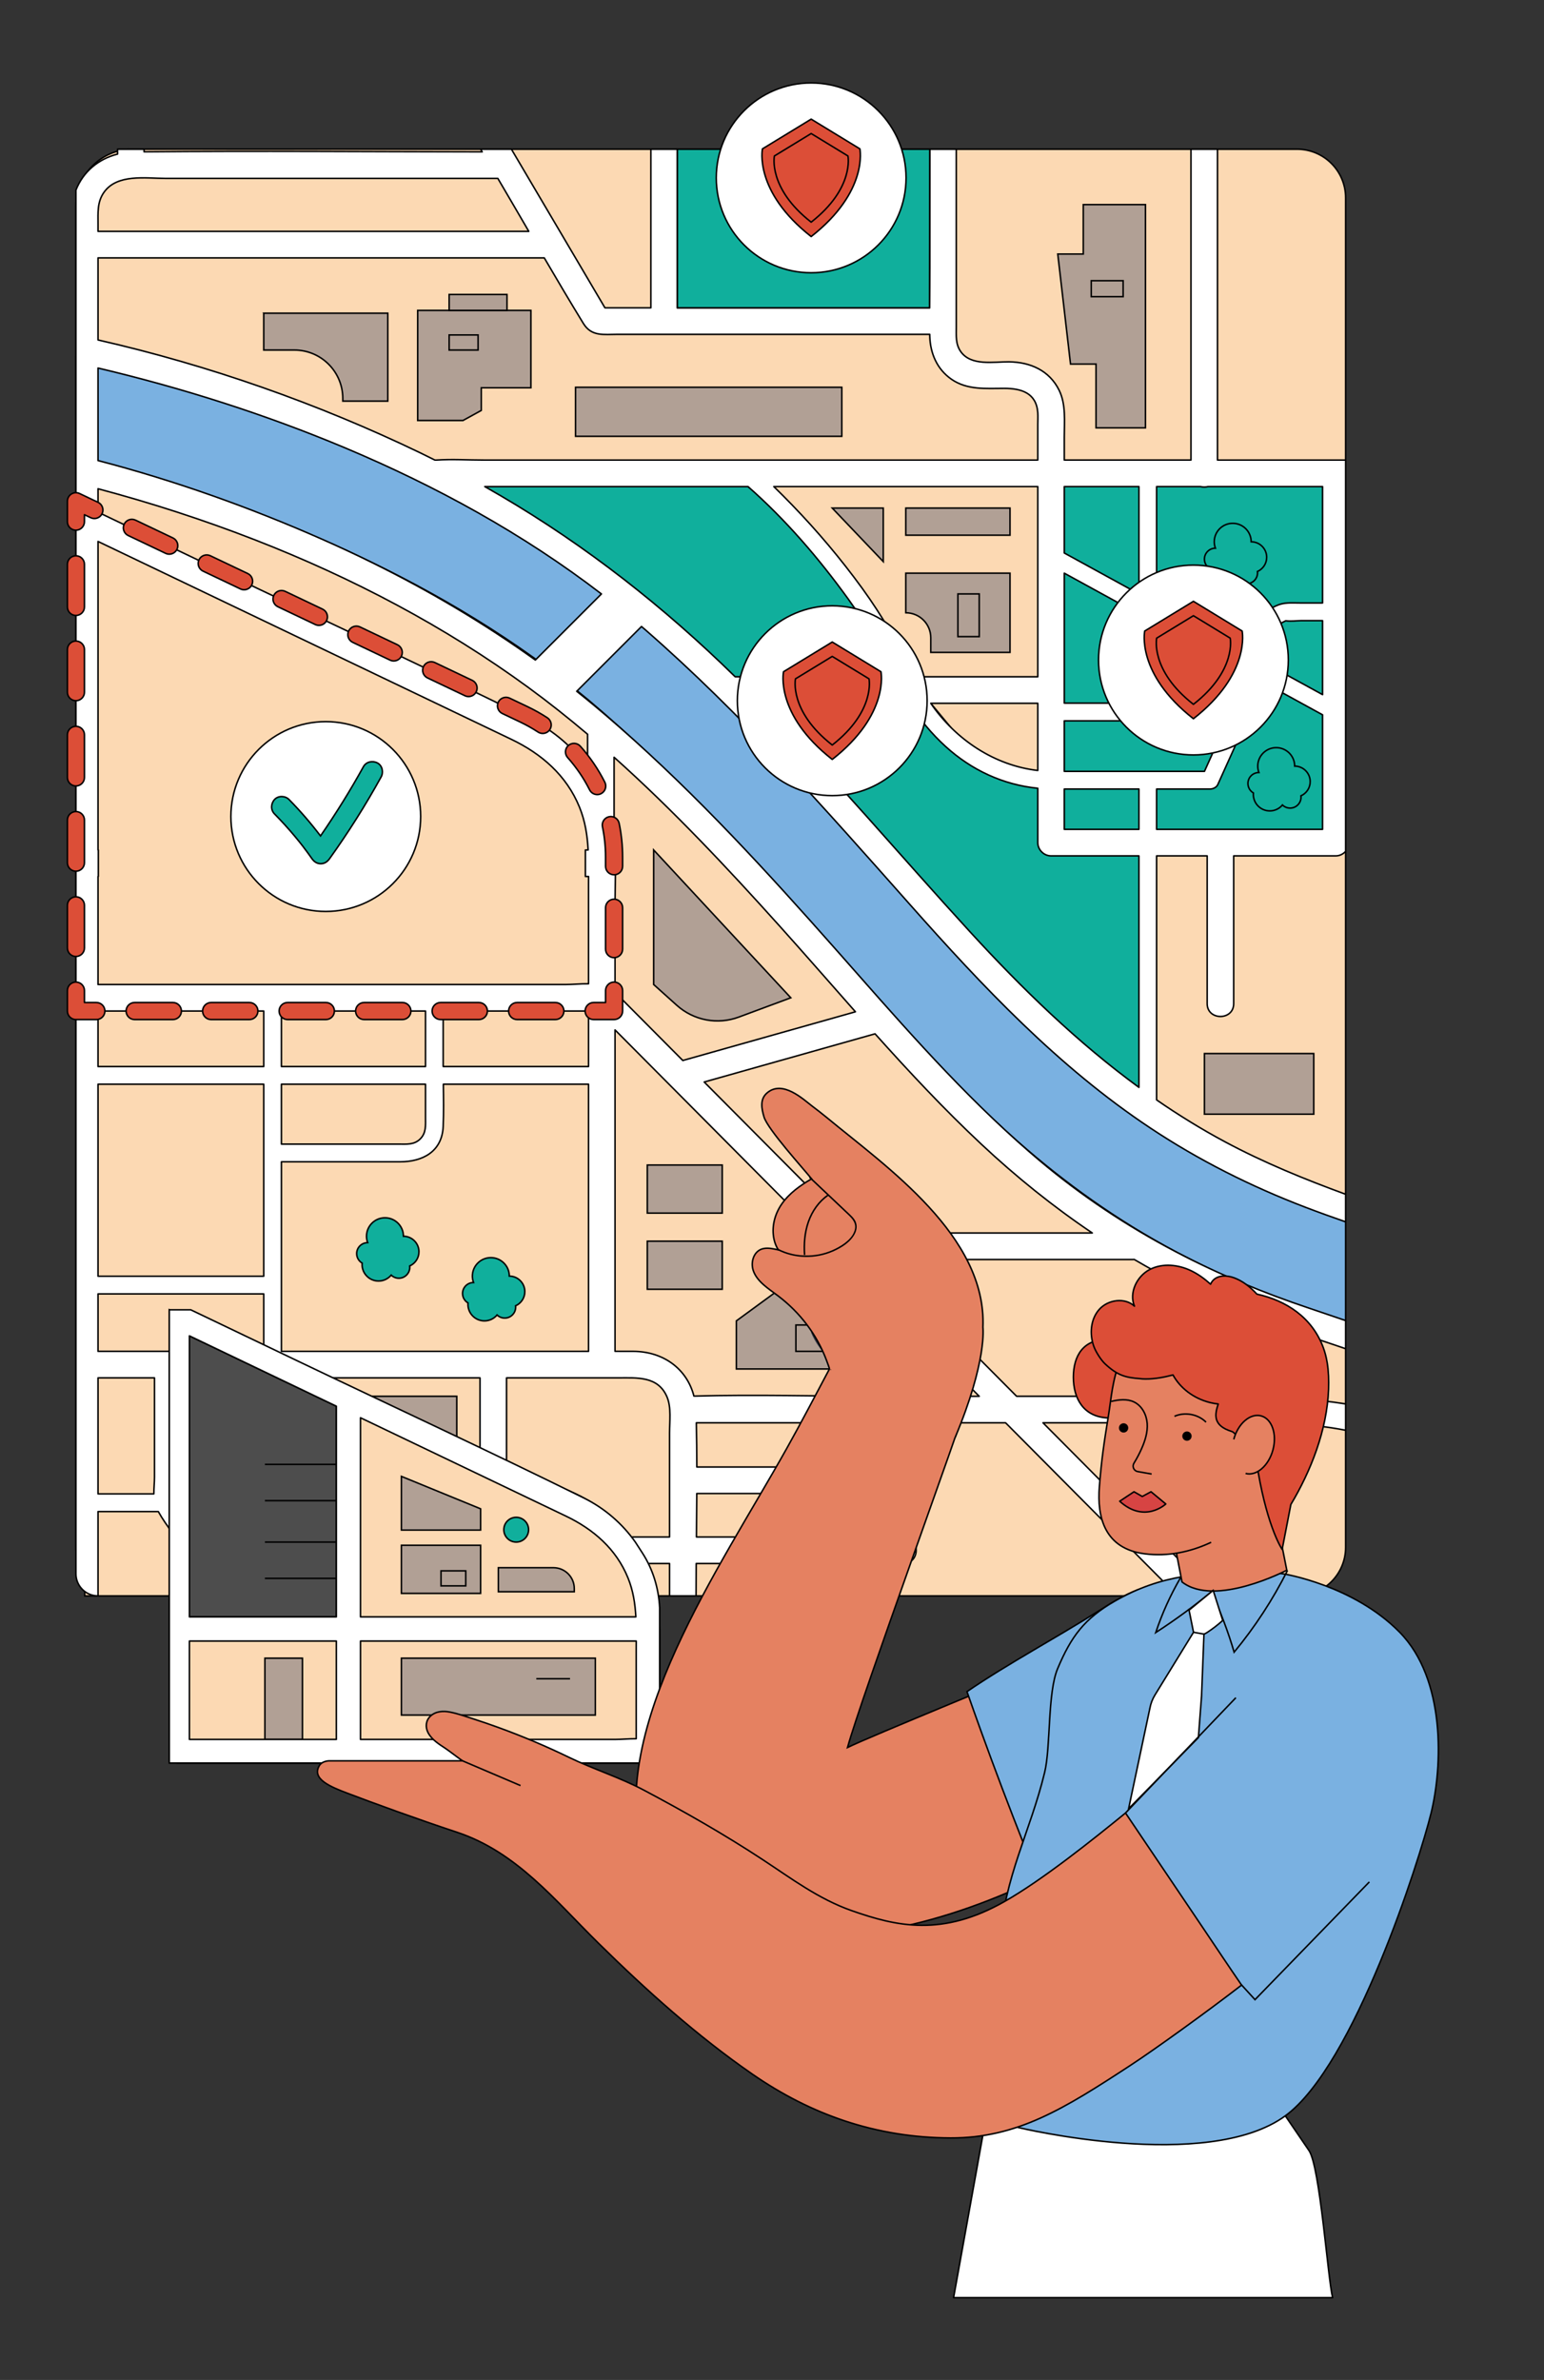 <?xml version="1.0" encoding="UTF-8"?>
<svg xmlns="http://www.w3.org/2000/svg" id="Calque_1" width="510" height="786" viewBox="0 0 510 786">
  <rect x="0" y="0" width="510" height="786" fill="#333333" stroke="none"/>
  <path d="m428.417,49.277H43.812c-10.346,0-18.733,8.387-18.733,18.733v442.99c0,8.87,7.191,16.061,16.061,16.061h387.277c8.87,0,16.061-7.191,16.061-16.061V65.338c0-8.87-7.191-16.061-16.061-16.061Z" style="fill:#fcd9b3; stroke:#000; stroke-miterlimit:10; stroke-width:.5px;"></path>
  <polygon points="160.13 160.695 267.938 259.574 351.548 343.067 382.038 363.254 382.038 282.655 347.17 276.654 351.548 260.582 325.117 253.591 307.443 232.268 291.751 213.332 267.938 176.749 247.081 160.695 160.13 160.695" style="fill:#10af9c; stroke:#000; stroke-miterlimit:10; stroke-width:.5px;"></polygon>
  <rect x="347.17" y="156.316" width="94.065" height="120.338" style="fill:#10af9c; stroke:#000; stroke-miterlimit:10; stroke-width:.5px;"></rect>
  <polygon points="27.999 329.525 27.999 527.061 104.872 527.061 104.872 450.674 198.775 450.674 198.775 329.525 27.999 329.525" style="fill:#fcd9b3; stroke:#000; stroke-miterlimit:10; stroke-width:.5px;"></polygon>
  <path d="m444.478,402.345c-.478-.159-.967-.324-1.44-.481-66.364-21.992-99.955-60.068-142.488-108.265-22.264-25.242-47.516-53.86-80.338-82.556-50.036-43.73-111.321-68.68-153.922-81.895-15.317-4.755-29.304-8.368-41.21-11.084v33.069c26.428,6.448,61.822,17.239,97.785,34.648,26.195,12.689,52.683,28.871,76.212,49.442,1.839,1.606,3.649,3.211,5.43,4.817.117.097.224.195.341.302,28.414,25.524,50.367,50.396,71.629,74.499,19.783,22.43,38.339,43.468,59.592,62.083.126.117.263.234.399.35,15.355,13.409,32.112,25.553,51.748,36.043.195.097.38.204.574.302,13.263,7.035,27.83,13.312,44.149,18.722,3.712,1.23,7.568,2.536,11.541,3.906v-33.902Z" style="fill:#7ab1e1; stroke:#000; stroke-miterlimit:10; stroke-width:.5px;"></path>
  <path d="m173.355,426.569c0-2.83-2.294-5.125-5.125-5.125,0-3.368-2.731-6.099-6.099-6.099s-6.099,2.731-6.099,6.099c0,.747.141,1.46.387,2.121-.007-0-.014-.001-.021-.001-1.995,0-3.613,1.618-3.613,3.613,0,1.337.728,2.502,1.808,3.127-.014.16-.024.322-.024.486,0,3.005,2.436,5.442,5.442,5.442,1.679,0,3.18-.762,4.179-1.958.652.638,1.543,1.033,2.527,1.033,1.995,0,3.613-1.618,3.613-3.613,0-.149-.012-.295-.029-.439,1.798-.796,3.055-2.593,3.055-4.686Z" style="fill:#10af9c; stroke:#000; stroke-miterlimit:10; stroke-width:.5px;"></path>
  <path d="m432.771,258.141c0-2.83-2.294-5.125-5.125-5.125,0-3.368-2.731-6.099-6.099-6.099s-6.099,2.731-6.099,6.099c0,.747.141,1.46.387,2.121-.007-0-.014-.001-.021-.001-1.995,0-3.613,1.618-3.613,3.613,0,1.337.728,2.502,1.808,3.127-.014.16-.024.322-.024.486,0,3.005,2.436,5.442,5.442,5.442,1.679,0,3.18-.762,4.179-1.958.652.638,1.543,1.033,2.527,1.033,1.995,0,3.613-1.618,3.613-3.613,0-.149-.012-.295-.029-.439,1.798-.796,3.055-2.593,3.055-4.686Z" style="fill:#10af9c; stroke:#000; stroke-miterlimit:10; stroke-width:.5px;"></path>
  <path d="m418.401,184.051c0-2.83-2.294-5.125-5.125-5.125,0-3.368-2.731-6.099-6.099-6.099s-6.099,2.731-6.099,6.099c0,.747.141,1.46.387,2.121-.007-0-.014-.001-.021-.001-1.995,0-3.613,1.618-3.613,3.613,0,1.337.728,2.502,1.808,3.127-.014.16-.024.322-.024.486,0,3.005,2.436,5.442,5.442,5.442,1.679,0,3.18-.762,4.179-1.958.652.638,1.543,1.033,2.527,1.033,1.995,0,3.613-1.618,3.613-3.613,0-.149-.012-.295-.029-.439,1.798-.796,3.055-2.593,3.055-4.686Z" style="fill:#10af9c; stroke:#000; stroke-miterlimit:10; stroke-width:.5px;"></path>
  <path d="m138.382,413.406c0-2.83-2.294-5.125-5.125-5.125,0-3.368-2.731-6.099-6.099-6.099s-6.099,2.731-6.099,6.099c0,.747.141,1.46.387,2.121-.007-0-.014-.001-.021-.001-1.995,0-3.613,1.618-3.613,3.613,0,1.337.728,2.502,1.808,3.127-.014.16-.024.322-.024.486,0,3.005,2.436,5.442,5.442,5.442,1.679,0,3.18-.762,4.179-1.958.652.638,1.543,1.033,2.527,1.033,1.995,0,3.613-1.618,3.613-3.613,0-.149-.012-.295-.029-.439,1.798-.796,3.055-2.593,3.055-4.686Z" style="fill:#10af9c; stroke:#000; stroke-miterlimit:10; stroke-width:.5px;"></path>
  <path d="m215.915,325.146v-44.437l45.291,48.816-17.193,6.381c-7.013,2.603-14.891,1.103-20.456-3.896l-7.642-6.864Z" style="fill:#b1a095; stroke:#000; stroke-miterlimit:10; stroke-width:.5px;"></path>
  <polygon points="137.971 102.506 137.971 138.874 152.928 138.874 158.966 135.55 158.966 128.071 175.363 128.071 175.363 102.506 137.971 102.506" style="fill:#b1a095; stroke:#000; stroke-miterlimit:10; stroke-width:.5px;"></polygon>
  <rect x="148.358" y="97.254" width="19.111" height="5.252" style="fill:#b1a095; stroke:#000; stroke-miterlimit:10; stroke-width:.5px;"></rect>
  <rect x="148.358" y="110.622" width="9.556" height="4.986" style="fill:#b1a095; stroke:#000; stroke-miterlimit:10; stroke-width:.5px;"></rect>
  <polygon points="357.818 67.573 357.818 83.899 349.391 83.899 353.604 120.238 362.031 120.238 362.031 141.303 378.357 141.303 378.357 67.573 357.818 67.573" style="fill:#b1a095; stroke:#000; stroke-miterlimit:10; stroke-width:.5px;"></polygon>
  <rect x="360.451" y="92.71" width="10.533" height="5.266" style="fill:#b1a095; stroke:#000; stroke-miterlimit:10; stroke-width:.5px;"></rect>
  <rect x="190.109" y="127.901" width="87.949" height="16.196" style="fill:#b1a095; stroke:#000; stroke-miterlimit:10; stroke-width:.5px;"></rect>
  <rect x="116.754" y="461.134" width="34.127" height="17.908" style="fill:#b1a095; stroke:#000; stroke-miterlimit:10; stroke-width:.5px;"></rect>
  <rect x="132.582" y="486.416" width="16.448" height="13.166" style="fill:#b1a095; stroke:#000; stroke-miterlimit:10; stroke-width:.5px;"></rect>
  <path d="m87.117,103.441v12.166h10.118c8.834,0,15.995,7.161,15.995,15.995v.872h14.866v-29.034h-40.979Z" style="fill:#b1a095; stroke:#000; stroke-miterlimit:10; stroke-width:.5px;"></path>
  <path d="m313.909,189.292h-14.713v13.085h0c4.555,0,8.248,3.693,8.248,8.248v4.838h26.171v-26.171h-19.705Z" style="fill:#b1a095; stroke:#000; stroke-miterlimit:10; stroke-width:.5px;"></path>
  <rect x="299.196" y="167.796" width="34.418" height="8.953" style="fill:#b1a095; stroke:#000; stroke-miterlimit:10; stroke-width:.5px;"></rect>
  <polygon points="291.751 167.796 291.751 185.473 274.899 167.796 291.751 167.796" style="fill:#b1a095; stroke:#000; stroke-miterlimit:10; stroke-width:.5px;"></polygon>
  <rect x="316.405" y="196.151" width="7.048" height="14.1" style="fill:#b1a095; stroke:#000; stroke-miterlimit:10; stroke-width:.5px;"></rect>
  <rect x="213.808" y="384.757" width="24.752" height="15.88" style="fill:#b1a095; stroke:#000; stroke-miterlimit:10; stroke-width:.5px;"></rect>
  <rect x="213.808" y="409.909" width="24.752" height="15.88" style="fill:#b1a095; stroke:#000; stroke-miterlimit:10; stroke-width:.5px;"></rect>
  <polygon points="261.206 423.068 261.206 423.068 243.224 436.232 243.224 452.111 282.559 452.111 282.559 444.421 282.559 436.232 282.559 423.068 261.206 423.068" style="fill:#b1a095; stroke:#000; stroke-miterlimit:10; stroke-width:.5px;"></polygon>
  <rect x="262.892" y="437.59" width="12.007" height="8.705" style="fill:#b1a095; stroke:#000; stroke-miterlimit:10; stroke-width:.5px;"></rect>
  <path d="m407.501,331.471v-48.816h33.733c1.275,0,2.433-.593,3.244-1.5v-129.217h-42.329V49.277h-8.758v102.66h-41.843v-7.589c0-5.081.605-10.755-1.695-15.444-3.218-6.562-9.568-9.326-16.554-9.404-5.115-.057-12.522,1.455-15.942-3.36-1.762-2.481-1.489-5.296-1.489-8.147v-58.716h-8.757v39.068c0,4.432-.065,8.875-.082,13.316h-83.278v-52.384h-8.757v52.384h-15.176l-30.888-52.384h-10.169c.173.293.346.586.518.878-37.227-.043-74.47-.36-111.694-.016v-.862h-8.758v1.614c-6.374,1.613-11.39,5.883-13.747,11.885v456.986c0,4.031,3.268,7.298,7.298,7.298v-27.855h19.909c2.761,4.955,6.808,9.611,10.007,14.225,3.15,4.543,6.301,9.086,9.451,13.63h6.874c-.081-.297-.205-.599-.417-.906-6.229-8.983-12.458-17.966-18.686-26.949h40.979v27.855h8.757v-10.704h111.904v10.704h8.758c0-3.565.021-7.134.048-10.704h68.428c5.636,0,5.644-8.758,0-8.758h-68.351c.048-4.784.091-9.569.118-14.353h68.232c5.636,0,5.644-8.758,0-8.758h-68.216c-.009-4.869-.062-9.735-.171-14.596h102.158c11.955,12.024,23.911,24.048,35.866,36.072,6.991,7.032,13.983,14.064,20.975,21.096h10.545c.048-1.044-.317-2.133-1.274-3.096l-46.512-46.781c-2.416-2.431-4.833-4.861-7.25-7.292h30.024c21.493,0,44.113-1.588,65.432,1.676,1.509.231,3.011.501,4.512.785v-8.697c-19.44-3.055-39.101-2.521-58.929-2.521h-49.747c-14.972-15.058-29.943-30.117-44.916-45.175h83.448c.103,0,.19-.023.289-.029,9.848,5.802,20.083,10.986,30.727,15.447,12.783,5.363,26.01,9.564,39.128,14.047v-9.291c-4.044-1.389-8.09-2.766-12.144-4.124-15.122-5.07-29.66-11.132-43.546-18.391-.194-.097-.379-.204-.574-.302-15.919-8.378-30.973-18.343-45.024-30.195-2.267-1.917-4.516-3.863-6.725-5.848-.136-.117-.272-.234-.399-.35-21.622-19.364-40.626-41.463-59.815-63.182-22.595-25.563-45.735-50.873-71.405-73.4-.117-.107-.224-.204-.341-.302-2.618-2.306-5.274-4.573-7.95-6.812-1.997-1.668-4.021-3.302-6.055-4.922l21.39-21.391c.41.353.829.696,1.237,1.052,31.781,27.704,59.495,59.28,87.412,90.74,24.045,27.11,49.034,53.636,79.385,73.799,16.075,10.694,33.376,19.374,51.408,26.254,4.353,1.664,8.742,3.233,13.146,4.766v-9.108c-13.615-4.982-27.006-10.463-39.741-17.269-7.882-4.216-15.428-8.877-22.699-13.894v-80.599h16.705v48.816c0,5.635,8.757,5.645,8.757,0Zm29.355-102.064c-9.58-5.252-19.159-10.505-28.739-15.757,5.285-2.678,10.601-5.321,15.751-8.222.268-.151.556-.282.84-.421,1.585.269,3.541-.037,5.117-.037h7.031v24.436Zm-54.817-68.711h14.481c.818.212,1.689.212,2.506,0h37.83v38.437h-7.485c-2.82,0-5.247-.275-7.801.918-6.668,3.114-13.131,6.769-19.652,10.201-6.627-3.633-13.253-7.266-19.879-10.899v-38.656Zm-30.49,0h24.651v35.456c-5.303-2.908-10.607-5.816-15.912-8.724-2.913-1.597-5.826-3.195-8.739-4.792v-21.94Zm0,28.597c20.259,11.108,40.519,22.215,60.779,33.323-1.443,3.201-2.885,6.401-4.328,9.602h-56.451v-42.925Zm-158.847-82.454c2.686,4.384,6.727,3.582,11.352,3.582h103.048c.005.19.004.381.009.571.158,5.701,2.396,10.977,7.215,14.293,5.218,3.59,11.367,2.976,17.366,2.976,5.588,0,10.642,1.467,11.098,8.056.089,1.276,0,2.591,0,3.869v11.754h-183.004c-5.162,0-10.463-.349-15.617,0-.172.012-.347.004-.522,0-1.622-.811-3.243-1.624-4.883-2.413-33.637-16.181-69.645-28.887-106.387-37.25v-27.107h147.401c4.25,7.26,8.529,14.503,12.922,21.67Zm109.715,116.673c-5.356-10.103-10.852-19.898-17.625-29.222-7.073-9.737-14.856-18.966-23.229-27.61-1.954-2.017-3.938-4.021-5.962-5.983h87.191v62.815h-40.375Zm40.375,8.758v22.186c-14.362-1.649-27.198-10.265-35.348-22.186h35.348ZM34.291,63.586c4.36-6.274,13.795-4.664,20.445-4.664h109.707c3.424,5.815,6.821,11.651,10.218,17.487H32.377v-2.513c0-3.602-.293-7.135,1.914-10.311Zm-1.914,288.644v-18.326h54.74v18.326h-54.74Zm54.74,5.839v63.412h-54.74v-63.412h54.74Zm-36.089,129.783c0,1.65-.212,3.609-.208,5.516h-18.443v-38.315h18.651v32.799Zm-18.651-41.557v-18.975h54.74v18.975h-54.74Zm68.116,47.073h-43.346c-.042-1.442-.281-3.04-.281-4.031v-34.284h43.627v38.315Zm-7.538-47.073v-62.602h39.191c7.455,0,13.896-3.354,14.244-11.7.192-4.623.119-9.279.054-13.924h47.951v88.222c-.786.001-1.572.005-2.357.005h-99.083Zm47.596-88.226v10.95c0,2.578.275,5.104-1.728,7.108-2.04,2.04-4.579,1.728-7.187,1.728h-38.682v-19.786h47.596Zm-47.596-5.839v-18.326h47.596v18.326h-47.596Zm53.435-.409v-17.917h48.005v18.326h-48.003c0-.136-.003-.273-.003-.409Zm12.163,155.778h-49.303v-52.547h49.303v52.547Zm164.899-46.465h-32.625c-20.499,0-41.119-.631-61.619-.065-2.301-8.984-10.069-14.698-19.925-14.774-2.043-.016-4.086-.013-6.13-.012v-106.144c19.679,19.793,39.358,39.586,59.037,59.379,20.421,20.539,40.841,41.077,61.262,61.616Zm.674-83.276c11.492,10.771,23.716,20.609,36.666,29.344h-78.612c-6.749-6.788-13.497-13.575-20.246-20.362l-29.327-29.496c18.809-5.306,37.62-10.611,56.429-15.917,11.263,12.564,22.777,24.89,35.09,36.431Zm-121.284-101.204v-26.562c19.382,17.333,37.305,36.436,54.6,55.661,8.441,9.391,16.737,18.933,25.117,28.4-19.006,5.361-38.012,10.722-57.018,16.083-7.393-7.436-14.787-14.872-22.18-22.308-.067-.067-.139-.12-.207-.184v-29.219c0-7.2.476-14.649-.316-21.832.001-.013.004-.024.004-.038Zm1.356,178.398c6.123,0,13.164-.692,16.126,6.309,1.471,3.477.831,8.163.831,11.844v34.393h-53.844v-52.547h36.887Zm-118.541-129.906h-53.28v-35.68h.096v-8.758h-.096v-101.888c17.76,8.5,35.52,17.001,53.28,25.501l8.757,4.192c9.78,4.681,19.559,9.362,29.339,14.043,15.044,7.201,30.089,14.402,45.133,21.602,9.989,4.781,18.234,11.905,22.515,22.391,1.894,4.638,2.606,9.367,2.866,14.16h-.907v8.758h1.044c-.004.968-.009,1.938-.009,2.91v32.518c-2.59-.032-5.269.251-7.737.251h-101.001Zm108.426-82.658v11.103c-4.738-6.711-11.13-12.258-18.695-15.999-34.166-16.897-68.79-32.925-103.172-49.381-13.28-6.356-26.56-12.713-39.84-19.068v-7.725c17.582,4.663,34.912,10.29,51.856,16.88,31.966,12.446,62.677,28.55,90.39,48.82,6.67,4.878,13.142,10.028,19.461,15.37Zm-17.252-24.509c-17.037-12.223-35.149-22.921-53.967-32.197-5.468-2.705-11.006-5.284-16.591-7.746-23.729-10.466-48.552-19.325-73.896-25.933v-30.555c27.854,6.588,55.262,15.297,81.642,26.381,29.951,12.587,58.834,28.398,84.638,48.225l-21.825,21.825Zm61.606,1.267c-23.913-22.819-49.806-42.45-78.308-58.55h86.951c12.416,10.905,23.487,23.82,33.1,37.136,5.943,8.232,10.799,16.86,15.571,25.679h-52.909c-1.461-1.428-2.926-2.853-4.405-4.264Zm137.762,139.865c-20.349-14.875-38.521-32.538-55.663-51.237-23.064-25.156-45.011-51.275-68.918-75.606h48.919c3.16,5.275,7.279,10.136,11.777,14.236,8.586,7.827,19.05,12.696,30.476,13.824v17.949c0,2.367,2.006,4.379,4.379,4.379h29.03v76.456Zm0-85.213h-24.651v-13.315h24.651v13.315Zm-24.651-19.153v-16.689h53.82c-2.507,5.563-5.014,11.126-7.521,16.689h-46.299Zm30.49,19.153v-13.315h17.677c.944,0,2.111-.537,2.521-1.446,5.066-11.24,10.131-22.481,15.197-33.721,3.561,1.952,7.121,3.904,10.682,5.857,2.913,1.597,5.826,3.194,8.74,4.792v37.833h-54.817Z" style="fill:#fff; stroke:#000; stroke-linejoin:round; stroke-width:.5px;"></path>
  <rect x="397.832" y="347.942" width="36.113" height="20.028" style="fill:#b1a095; stroke:#000; stroke-miterlimit:10; stroke-width:.5px;"></rect>
  <path d="m192.831,494.712c-12.271-6.66-25.863-8.306-38.991-13.066-26.36-9.558-52.988-21.602-76.922-36.661l-20.999-12.409 0,149.667h161.97v-42.791c0-14.51-5.777-28.544-16.396-38.432-2.593-2.414-5.435-4.557-8.662-6.308Z" style="fill:#fcd9b3; stroke:#000; stroke-miterlimit:10; stroke-width:.5px;"></path>
  <polygon points="62.567 441.179 62.567 533.986 111.098 533.986 111.098 464.407 62.567 441.179" style="fill:#4d4d4d; stroke:#000; stroke-width:.5px;"></polygon>
  <rect x="58.578" y="578.451" width="155.554" height="3.793" style="fill:#10af9c; stroke:#000; stroke-miterlimit:10; stroke-width:.5px;"></rect>
  <rect x="132.588" y="510.335" width="26.16" height="15.894" style="fill:#b1a095; stroke:#000; stroke-miterlimit:10; stroke-width:.5px;"></rect>
  <rect x="145.668" y="518.782" width="8.172" height="4.965" style="fill:#b1a095; stroke:#000; stroke-miterlimit:10; stroke-width:.5px;"></rect>
  <polygon points="132.588 505.322 132.588 487.582 158.749 498.296 158.749 505.322 132.588 505.322" style="fill:#b1a095; stroke:#000; stroke-miterlimit:10; stroke-width:.5px;"></polygon>
  <path d="m164.614,517.744h18.191c3.8,0,6.885,3.085,6.885,6.885v1.062h-25.076v-7.947h0Z" style="fill:#b1a095; stroke:#000; stroke-miterlimit:10; stroke-width:.5px;"></path>
  <circle cx="170.507" cy="505.195" r="4.09" style="fill:#10af9c; stroke:#000; stroke-miterlimit:10; stroke-width:.5px;"></circle>
  <line x1="87.497" y1="521.265" x2="111.098" y2="521.265" style="fill:#10af9c; stroke:#000; stroke-miterlimit:10; stroke-width:.5px;"></line>
  <line x1="87.497" y1="509.285" x2="111.098" y2="509.285" style="fill:#10af9c; stroke:#000; stroke-miterlimit:10; stroke-width:.5px;"></line>
  <line x1="87.497" y1="495.6" x2="111.098" y2="495.6" style="fill:#10af9c; stroke:#000; stroke-miterlimit:10; stroke-width:.5px;"></line>
  <line x1="87.497" y1="483.621" x2="111.098" y2="483.621" style="fill:#10af9c; stroke:#000; stroke-miterlimit:10; stroke-width:.5px;"></line>
  <rect x="132.588" y="547.631" width="64.057" height="18.783" style="fill:#b1a095; stroke:#000; stroke-miterlimit:10; stroke-width:.5px;"></rect>
  <line x1="177.152" y1="554.421" x2="188.281" y2="554.421" style="fill:#b1a095; stroke:#000; stroke-miterlimit:10; stroke-width:.5px;"></line>
  <rect x="87.497" y="547.631" width="12.408" height="26.831" style="fill:#b1a095; stroke:#000; stroke-miterlimit:10; stroke-width:.5px;"></rect>
  <path d="m209.86,509.285c-4.316-6.113-10.139-11.165-17.029-14.573-31.121-15.391-62.659-29.991-93.975-44.98-11.948-5.719-23.896-11.437-35.844-17.156h-7.092v149.667h161.97v-51.296c-0-.002-0-.005-.001-.009-.332-6.397-2.198-12.626-5.673-18.007l-2.355-3.646Zm-90.785-41.06c8.908,4.264,17.816,8.527,26.724,12.791,13.704,6.559,27.407,13.118,41.111,19.677,9.099,4.355,16.609,10.843,20.508,20.395,1.725,4.225,2.373,8.532,2.61,12.898h-90.953v-65.76Zm-7.977,106.237h-48.531v-32.499h48.531v32.499Zm0-40.477h-48.531v-92.807c16.177,7.743,32.354,15.486,48.531,23.229v69.578Zm99.046,10.628v29.62c-2.359-.03-4.8.229-7.047.229h-84.022v-32.499h91.078c-.004.882-.009,1.765-.009,2.651Z" style="fill:#fff; stroke:#000; stroke-linejoin:round; stroke-width:.5px;"></path>
  <path d="m440.177,758.82c-1.56-6.113-4.162-43.238-7.796-48.57l-7.827-11.482-97.048-9.444-12.528,69.496h125.199Z" style="fill:#fff; stroke:#000; stroke-linejoin:round; stroke-width:.5px;"></path>
  <path d="m397.481,572.888c-1.135-5.854-2.451-11.717-4.29-17.393-1.835-5.661-4.089-11.174-6.252-16.717-13.409-.24-26.58,4.207-38.768,9.632-7.887,3.51-61.213,25.243-68.232,28.721,4.329-15.811,37.71-107.321,39.922-115.35.197-.581.388-1.166.581-1.75l-46.445-7.96c-4.674,8.779-9.265,17.603-14.125,26.28-22.496,40.16-58.938,91.956-47.763,133.607,5.013,18.685,25.234,24.391,44.018,26.967,8.625,1.183,17.423.902,26.056-.044,8.644-.947,17.195-2.674,25.571-4.998,16.914-4.691,33.044-11.828,48.452-20.175,14.912-8.078,30.268-13.485,44.372-22.889-.387-4.74-2.191-13.263-3.096-17.931Z" style="fill:#e58161; stroke:#000; stroke-miterlimit:10; stroke-width:.5px;"></path>
  <path d="m379.062,547.971c-.622,6.266-2.065,12.452-4.19,18.377-4.23,11.796-11.237,22.593-20.255,31.291-4.861,4.688-10.309,8.736-16.207,12.022-4.995-12.63-9.807-25.333-14.427-38.106-1.551-4.287-3.072-8.584-4.581-12.886,13.53-9.249,29.519-17.777,43.363-26.551,4.034-2.557,8.635-5.431,12.984-7.049,4.188,4.995,3.929,16.708,3.314,22.903Z" style="fill:#7ab1e1; stroke:#000; stroke-miterlimit:10; stroke-width:.5px;"></path>
  <path d="m462.305,539.041c-15.334-15.603-38.387-19.266-38.387-19.266l.001.013c-2.963-.508-6.039-.497-9.511-.52-16.876-.111-30.759.673-46.148,9.504-10.162,5.832-14.454,11.742-18.909,22.287-3.377,8.026-2.249,25.833-4.295,34.295-4.697,19.466-13.468,34.942-14.521,54.904-.617,11.815,2.849,18.99,3.781,30.793.532,6.791.46,20.277,1.888,31.547,0,0,62.526,15.069,88.351-3.829,22.791-16.678,44.384-84.658,48.15-99.992,3.766-15.334,4.934-44.132-10.4-59.735Z" style="fill:#7ab1e1; stroke:#000; stroke-miterlimit:10; stroke-width:.5px;"></path>
  <path d="m380.595,455.897c0,7.139-6.534,12.682-14.594,12.382-8.06-.3-11.449-6.331-11.449-13.47s3.389-12.682,11.449-12.382c8.06.3,14.594,6.331,14.594,13.47Z" style="fill:#dc4e37; stroke:#000; stroke-linecap:round; stroke-linejoin:round; stroke-width:.5px;"></path>
  <path d="m419.264,489.374l5.777,29.198s-23.681,12.417-34.613,3.875l-2.29-11.83,31.126-21.244Z" style="fill:#e58161; stroke:#000; stroke-miterlimit:10; stroke-width:.5px;"></path>
  <path d="m429.799,482.539c.227-2.645,4.632-30.033,4.325-32.664-.176-1.514-.475-3.01-.933-4.468-5.382-17.12-26.734-20.962-41.867-16.627-10.15,2.908-17.439,10.403-21.231,20.138-2.726,6.997-3.065,13.086-3.892,18.155-1.615,9.902-2.321,14.777-3.062,23.845-.848,10.379,1.879,20.603,15.017,22.245,7.641.955,15.113-.608,21.897-3.811" style="fill:#e58161; stroke:#000; stroke-miterlimit:10; stroke-width:.5px;"></path>
  <path d="m367.024,462.841c2.503-.618,5.255-.947,7.574.178,2.604,1.263,4.117,4.185,4.329,7.072.212,2.887-.69,5.745-1.867,8.389-.727,1.632-1.562,3.215-2.499,4.736-.682,1.108-.053,2.551,1.229,2.778l4.615.818" style="fill:none; stroke:#000; stroke-miterlimit:10; stroke-width:.5px;"></path>
  <circle cx="392.067" cy="474.289" r="1.287" style="stroke:#000; stroke-miterlimit:10; stroke-width:.5px;"></circle>
  <circle cx="371.135" cy="471.578" r="1.287" style="stroke:#000; stroke-miterlimit:10; stroke-width:.5px;"></circle>
  <path d="m387.938,467.75c3.433-1.529,7.77-.727,10.429,1.929" style="fill:none; stroke:#000; stroke-miterlimit:10; stroke-width:.5px;"></path>
  <path d="m438.376,449.984c-.278-1.677-.688-3.326-1.279-4.916-3.694-10.001-12.24-15.542-21.928-17.679-2.174-2.317-4.608-4.316-7.568-5.395-2.292-.835-5.165-.939-6.871.806-.375.383-.653.831-.865,1.312-1.915-1.722-3.982-3.25-6.291-4.38-4.303-2.105-9.596-2.672-13.839-.448-4.243,2.223-6.863,7.667-5.014,12.085-3.174-2.958-8.746-2.172-11.63,1.07-2.884,3.242-3.271,8.191-1.776,12.264.645,1.758,2.337,4.453,3.708,5.728,4.038,3.756,6.644,4.518,11.447,4.869.626.079,1.277.123,1.952.122,3.061-.005,6.064-.556,9.028-1.338,2.326,4.26,6.675,7.717,12.188,9.112.921.233,1.84.38,2.753.485-1.115,3.383-1.923,7.097,4.442,9.062,2.483.766,3.543,7.822,3.863,10.443.149,1.218,4.701,1.998,4.868,2.875-.008 0,0,0,0,0,3.264,18.856,7.947,25.65,7.947,25.65l2.871-14.85h0c6.544-10.922,11.961-24.537,12.453-38.039.098-2.952.018-5.944-.457-8.836Z" style="fill:#dc4e37; stroke:#000; stroke-linecap:round; stroke-linejoin:round; stroke-width:.5px;"></path>
  <path d="m411.425,486.615c3.572.964,7.617-2.509,9.034-7.758,1.417-5.249-.331-10.286-3.903-11.25-3.572-.964-7.617,2.509-9.034,7.758" style="fill:#e58161; stroke:#000; stroke-miterlimit:10; stroke-width:.5px;"></path>
  <path d="m410,655.434c-4.237-6.162-8.377-12.408-12.566-18.619-8.559-12.687-17.105-25.373-25.664-38.06-10.972,8.951-27.526,22.171-40.009,29.259-20.495,11.638-35.53,8.256-50.481,2.978-10.907-3.837-19.841-10.58-29.381-16.851-12.617-8.293-25.747-15.777-39.077-22.856-8.05-4.275-16.709-6.949-24.82-10.882-7.638-3.704-15.447-7.009-23.424-9.902-2.663-.968-5.351-1.888-8.05-2.76-2.578-.823-5.205-1.792-7.881-2.312-2.252-.448-4.721-.303-6.477,1.344-1.549,1.441-1.731,3.607-.787,5.435,1.211,2.324,3.595,3.789,5.714,5.193,1.489,1.005,4.196,3.127,5.686,4.132h-43.786s-2.518-.169-3.583,1.695c-2.494,4.394,3.96,6.953,9.371,9.011,8.038,3.063,23.112,8.563,36.114,12.86,19.812,6.549,32.478,22.588,46.793,36.668,15.845,15.586,32.414,30.483,50.713,43.159,19.503,13.51,41.031,21.064,65.576,21.149,22.002.076,37.529-9.655,59.529-24.053,8.178-5.352,25.452-17.824,36.599-26.431-.036-.048-.072-.109-.109-.157Z" style="fill:#e58161; stroke:#000; stroke-miterlimit:10; stroke-width:.5px;"></path>
  <path d="m276.178,396.912c-3.342,2.039-6.366,4.778-8.88,7.77-2.212,2.632-4.572,6.14-3.456,9.732.232.746,1.369.329,1.138-.413-1.037-3.339,1.645-6.728,3.705-9.076,2.363-2.694,5.12-5.149,8.185-7.018.667-.407-.03-1.398-.692-.994h0Z" style="fill:#2a2d3d; stroke-width:0px;"></path>
  <path d="m257.609,413.212c3.914,1.094,7.875,2.247,11.918,2.753,3.386.424,7.059.202,10.081-1.524,2.556-1.46,4.157-4.054,4.308-6.993.155-3.008-2.242-5.613-4.183-7.629-1.718-1.785-3.591-3.423-5.408-5.106-1.899-1.759-3.798-3.518-5.697-5.278-.572-.53-1.344.403-.774.931,3.062,2.837,6.131,5.668,9.188,8.511,1.326,1.233,2.62,2.516,3.73,3.951.816,1.055,1.656,2.268,1.893,3.608.461,2.603-1.129,5.307-3.241,6.7-2.732,1.801-6.308,2.032-9.472,1.662-4.121-.482-8.159-1.667-12.144-2.781-.749-.209-.943.986-.198,1.194h0Z" style="fill:#2a2d3d; stroke-width:0px;"></path>
  <path d="m267.991,440.275c2.35,5.375,6.47,9.806,11.661,12.538.689.363,1.187-.741.499-1.103-4.89-2.574-8.808-6.784-11.022-11.848-.311-.712-1.45-.301-1.138.413h0Z" style="fill:#2a2d3d; stroke-width:0px;"></path>
  <path d="m273.996,452.071c-.058-.277-.452-1.366-1.01-2.858-3.17-8.464-8.769-15.771-15.972-21.229-.037-.028-.074-.056-.11-.084-2.933-2.225-6.839-4.592-8.092-8.27-.975-2.864.189-6.699,3.473-7.299,1.561-.286,3.227.105,4.797.453-.647-1.031-1.117-2.17-1.391-3.381-.923-4.072.17-8.387,2.532-11.772,2.497-3.579,6.103-6.13,9.855-8.304-2.472-3.098-14.49-16.335-15.709-20.42-.847-2.841-1.402-5.888.982-7.944,5.134-4.425,11.966,2.093,14.889,4.315,1.655,1.258,3.301,2.515,4.903,3.84,19.706,16.293,52.794,39.092,51.53,69.251,0,0,1.424,11.141-9.206,36.424" style="fill:#e58161; stroke:#000; stroke-miterlimit:10; stroke-width:.5px;"></path>
  <path d="m389.922,521.095c-3.336,5.72-6.077,11.786-8.165,18.069,6.589-4.269,12.927-8.926,18.97-13.938" style="fill:none; stroke:#000; stroke-miterlimit:10; stroke-width:.5px;"></path>
  <path d="m400.229,525.95c2.954,6.369,5.436,12.957,7.419,19.693,6.863-8.298,12.79-17.37,17.63-26.989" style="fill:none; stroke:#000; stroke-miterlimit:10; stroke-width:.5px;"></path>
  <path d="m392.762,531.761c.489,2.438.978,4.875,1.468,7.313,1.097.472,2.311.952,3.451.597.426-.133.808-.375,1.18-.62,1.768-1.166,3.447-2.468,5.017-3.89l-3.15-9.934-7.965,6.535Z" style="fill:#fff; stroke:#000; stroke-miterlimit:10; stroke-width:.5px;"></path>
  <path d="m394.23,539.074l-12.73,20.698c-.829,1.348-1.4,2.84-1.683,4.397l-7.028,33.181,23.057-23.502,1.042-13.753.794-20.425-3.451-.597Z" style="fill:#fff; stroke:#000; stroke-miterlimit:10; stroke-width:.5px;"></path>
  <path d="m369.847,495.792l4.727-3.129,2.725,1.565,2.897-1.565,4.878,4.038s-6.991,6.583-15.226-.909Z" style="fill:#d74443; stroke:#000; stroke-linecap:round; stroke-linejoin:round; stroke-width:.5px;"></path>
  <polygon points="223.75 49.277 223.75 101.661 307.029 101.661 307.111 49.277 223.75 49.277" style="fill:#10af9c; stroke:#000; stroke-miterlimit:10; stroke-width:.5px;"></polygon>
  <path d="m25.079,175.106c-1.555,0-2.815-1.26-2.815-2.815v-6.756c0-.965.495-1.864,1.312-2.38.815-.517,1.841-.578,2.712-.163l6.102,2.902c1.404.667,2.001,2.348,1.334,3.751-.667,1.404-2.35,2.003-3.751,1.334l-2.078-.989v2.3c0,1.555-1.26,2.815-2.815,2.815Z" style="fill:#dc4e37; stroke:#000; stroke-linecap:round; stroke-linejoin:round; stroke-width:.5px;"></path>
  <path d="m25.079,315.885c-1.555,0-2.815-1.26-2.815-2.815v-14.078c0-1.555,1.26-2.815,2.815-2.815s2.815,1.26,2.815,2.815v14.078c0,1.555-1.26,2.815-2.815,2.815Zm0-28.156c-1.555,0-2.815-1.26-2.815-2.815v-14.078c0-1.555,1.26-2.815,2.815-2.815s2.815,1.26,2.815,2.815v14.078c0,1.555-1.26,2.815-2.815,2.815Zm0-28.156c-1.555,0-2.815-1.26-2.815-2.815v-14.078c0-1.555,1.26-2.815,2.815-2.815s2.815,1.26,2.815,2.815v14.078c0,1.555-1.26,2.815-2.815,2.815Zm0-28.156c-1.555,0-2.815-1.26-2.815-2.815v-14.078c0-1.555,1.26-2.815,2.815-2.815s2.815,1.26,2.815,2.815v14.078c0,1.555-1.26,2.815-2.815,2.815Zm0-28.156c-1.555,0-2.815-1.26-2.815-2.815v-14.078c0-1.555,1.26-2.815,2.815-2.815s2.815,1.26,2.815,2.815v14.078c0,1.555-1.26,2.815-2.815,2.815Z" style="fill:#dc4e37; stroke:#000; stroke-linecap:round; stroke-linejoin:round; stroke-width:.5px;"></path>
  <path d="m31.835,336.719h-6.756c-1.555,0-2.815-1.26-2.815-2.815v-6.756c0-1.555,1.26-2.815,2.815-2.815s2.815,1.26,2.815,2.815v3.941h3.941c1.555,0,2.815,1.26,2.815,2.815s-1.26,2.815-2.815,2.815Z" style="fill:#dc4e37; stroke:#000; stroke-linecap:round; stroke-linejoin:round; stroke-width:.5px;"></path>
  <path d="m183.447,336.719h-12.633c-1.555,0-2.815-1.26-2.815-2.815s1.26-2.815,2.815-2.815h12.633c1.555,0,2.815,1.26,2.815,2.815s-1.26,2.815-2.815,2.815Zm-25.268,0h-12.635c-1.555,0-2.815-1.26-2.815-2.815s1.26-2.815,2.815-2.815h12.635c1.555,0,2.815,1.26,2.815,2.815s-1.26,2.815-2.815,2.815Zm-25.269,0h-12.633c-1.555,0-2.815-1.26-2.815-2.815s1.26-2.815,2.815-2.815h12.633c1.555,0,2.815,1.26,2.815,2.815s-1.26,2.815-2.815,2.815Zm-25.268,0h-12.635c-1.555,0-2.815-1.26-2.815-2.815s1.26-2.815,2.815-2.815h12.635c1.555,0,2.815,1.26,2.815,2.815s-1.26,2.815-2.815,2.815Zm-25.269,0h-12.633c-1.555,0-2.815-1.26-2.815-2.815s1.26-2.815,2.815-2.815h12.633c1.555,0,2.815,1.26,2.815,2.815s-1.26,2.815-2.815,2.815Zm-25.268,0h-12.635c-1.555,0-2.815-1.26-2.815-2.815s1.26-2.815,2.815-2.815h12.635c1.555,0,2.815,1.26,2.815,2.815s-1.26,2.815-2.815,2.815Z" style="fill:#dc4e37; stroke:#000; stroke-linecap:round; stroke-linejoin:round; stroke-width:.5px;"></path>
  <path d="m202.838,336.719h-6.756c-1.555,0-2.815-1.26-2.815-2.815s1.26-2.815,2.815-2.815h3.941v-3.941c0-1.555,1.26-2.815,2.815-2.815s2.815,1.26,2.815,2.815v6.756c0,1.555-1.26,2.815-2.815,2.815Z" style="fill:#dc4e37; stroke:#000; stroke-linecap:round; stroke-linejoin:round; stroke-width:.5px;"></path>
  <path d="m202.838,316.278c-1.555,0-2.815-1.26-2.815-2.815v-13.685c0-1.555,1.26-2.815,2.815-2.815s2.815,1.26,2.815,2.815v13.685c0,1.555-1.26,2.815-2.815,2.815Zm0-27.369c-1.555,0-2.815-1.26-2.815-2.815v-3.04c0-3.357-.344-6.722-1.022-10.001-.314-1.522.664-3.012,2.187-3.326,1.52-.313,3.011.664,3.326,2.187.755,3.653,1.138,7.402,1.138,11.14v3.04c0,1.555-1.26,2.815-2.815,2.815Zm-5.566-26.494c-1.03,0-2.022-.567-2.517-1.55-1.942-3.859-4.384-7.45-7.259-10.673-1.036-1.16-.934-2.939.227-3.974,1.161-1.037,2.941-.932,3.974.227,3.203,3.59,5.925,7.591,8.088,11.889.698,1.389.14,3.081-1.249,3.78-.406.205-.838.301-1.263.301Zm-18.011-20.188c-.53,0-1.064-.148-1.541-.461-1.867-1.223-3.838-2.33-5.858-3.291l-5.939-2.825c-1.404-.669-2-2.348-1.333-3.752.667-1.402,2.344-2.001,3.752-1.333l5.938,2.825c2.25,1.07,4.445,2.304,6.525,3.667,1.301.852,1.664,2.597.812,3.897-.54.825-1.439,1.272-2.356,1.272Zm-24.487-12.182c-.405,0-.816-.088-1.206-.274l-12.359-5.877c-1.404-.667-2.001-2.348-1.334-3.751.669-1.403,2.348-2.003,3.751-1.334l12.359,5.877c1.404.667,2.001,2.348,1.334,3.751-.483,1.014-1.492,1.608-2.545,1.608Zm-24.716-11.756c-.405,0-.817-.088-1.207-.274l-12.357-5.879c-1.403-.669-2-2.348-1.333-3.752.667-1.402,2.345-2.002,3.752-1.333l12.357,5.879c1.403.669,2,2.348,1.333,3.752-.483,1.013-1.492,1.607-2.545,1.607Zm-24.715-11.757c-.405,0-.817-.088-1.207-.274l-12.357-5.879c-1.403-.669-2-2.348-1.333-3.752.669-1.403,2.347-2.002,3.752-1.333l12.357,5.879c1.403.669,2,2.348,1.333,3.752-.483,1.013-1.492,1.607-2.545,1.607Zm-24.715-11.757c-.405,0-.817-.088-1.206-.274l-12.359-5.877c-1.404-.667-2.001-2.348-1.334-3.751.667-1.404,2.345-2.002,3.751-1.334l12.359,5.877c1.404.667,2.001,2.348,1.334,3.751-.483,1.014-1.492,1.608-2.545,1.608Zm-24.716-11.756c-.405,0-.817-.088-1.207-.274l-12.357-5.879c-1.403-.669-2-2.348-1.333-3.752.669-1.402,2.347-2.002,3.752-1.333l12.357,5.879c1.403.669,2,2.348,1.333,3.752-.483,1.013-1.492,1.607-2.545,1.607Z" style="fill:#dc4e37; stroke:#000; stroke-linecap:round; stroke-linejoin:round; stroke-width:.5px;"></path>
  <circle cx="267.938" cy="58.737" r="31.344" style="fill:#fff; stroke:#000; stroke-linejoin:round; stroke-width:.5px;"></circle>
  <path d="m284.029,49.16l-16.092-9.815-16.092,9.815s-2.947,14.076,16.092,28.969c19.038-14.892,16.092-28.969,16.092-28.969Z" style="fill:#dc4e37; stroke:#000; stroke-linecap:round; stroke-linejoin:round; stroke-width:.5px;"></path>
  <path d="m280.082,51.509l-12.145-7.408-12.145,7.408s-2.224,10.624,12.145,21.863c14.368-11.24,12.145-21.863,12.145-21.863Z" style="fill:#dc4e37; stroke:#000; stroke-linecap:round; stroke-linejoin:round; stroke-width:.5px;"></path>
  <circle cx="394.202" cy="217.978" r="31.344" style="fill:#fff; stroke:#000; stroke-linejoin:round; stroke-width:.5px;"></circle>
  <path d="m410.293,208.401l-16.092-9.815-16.092,9.815s-2.947,14.076,16.092,28.969c19.038-14.892,16.092-28.969,16.092-28.969Z" style="fill:#dc4e37; stroke:#000; stroke-linecap:round; stroke-linejoin:round; stroke-width:.5px;"></path>
  <path d="m406.346,210.751l-12.145-7.408-12.145,7.408s-2.224,10.624,12.145,21.863c14.368-11.24,12.145-21.863,12.145-21.863Z" style="fill:#dc4e37; stroke:#000; stroke-linecap:round; stroke-linejoin:round; stroke-width:.5px;"></path>
  <circle cx="274.899" cy="231.418" r="31.344" style="fill:#fff; stroke:#000; stroke-linejoin:round; stroke-width:.5px;"></circle>
  <path d="m290.99,221.842l-16.092-9.815-16.092,9.815s-2.947,14.076,16.092,28.969c19.038-14.892,16.092-28.969,16.092-28.969Z" style="fill:#dc4e37; stroke:#000; stroke-linecap:round; stroke-linejoin:round; stroke-width:.5px;"></path>
  <path d="m287.043,224.191l-12.145-7.408-12.145,7.408s-2.224,10.624,12.145,21.863c14.368-11.24,12.145-21.863,12.145-21.863Z" style="fill:#dc4e37; stroke:#000; stroke-linecap:round; stroke-linejoin:round; stroke-width:.5px;"></path>
  <circle cx="107.607" cy="269.667" r="31.344" style="fill:#fff; stroke:#000; stroke-linejoin:round; stroke-width:.5px;"></circle>
  <path d="m124.674,251.978c-1.586-.838-3.71-.44-4.622,1.212-4.338,7.862-9.087,15.49-14.181,22.883-3.213-4.223-6.681-8.251-10.407-12.03-1.243-1.26-3.549-1.338-4.777,0-1.245,1.356-1.326,3.432,0,4.777,2.325,2.358,4.555,4.807,6.679,7.348.524.627,1.041,1.259,1.553,1.897.242.302.482.605.721.91.123.156.249.311.367.47.019.024.031.041.053.069,1.019,1.332,2.008,2.687,2.971,4.06.7.998,1.649,1.673,2.917,1.673,1.277,0,2.205-.679,2.917-1.673,6.196-8.65,11.881-17.659,17.022-26.974.853-1.547.428-3.755-1.212-4.622Z" style="fill:#10af9c; stroke:#000; stroke-miterlimit:10; stroke-width:.5px;"></path>
  <line x1="152.783" y1="581.533" x2="171.938" y2="589.704" style="fill:#e58161; stroke:#000; stroke-miterlimit:10; stroke-width:.5px;"></line>
  <line x1="371.77" y1="598.756" x2="408.217" y2="560.681" style="fill:#7ab1e1; stroke:#000; stroke-miterlimit:10; stroke-width:.5px;"></line>
  <polyline points="410 655.434 414.542 660.402 452.31 621.518" style="fill:none; stroke:#000; stroke-miterlimit:10; stroke-width:.5px;"></polyline>
  <path d="m267.379,389.115c2.89,2.733,5.78,5.465,8.67,8.198,1.433,1.355,2.873,2.704,4.3,4.066,1.275,1.217,2.428,2.597,2.061,4.485-.598,3.078-3.857,5.228-6.457,6.537-2.771,1.395-5.861,2.144-8.959,2.228-3.486.095-6.97-.658-10.066-2.273-.285-.149-.538.283-.252.432,5.692,2.968,12.642,3.085,18.506.525,2.842-1.241,6.033-3.237,7.34-6.179.621-1.397.622-2.935-.195-4.253-.435-.702-1.03-1.29-1.624-1.856-.768-.732-1.542-1.458-2.313-2.187-3.552-3.359-7.104-6.718-10.656-10.077-.234-.221-.588.132-.354.354h0Z" style="stroke-width:0px;"></path>
  <path d="m273.528,394.705c-3.063,2.084-5.268,5.293-6.496,8.788-1.229,3.495-1.527,7.268-1.271,10.964" style="fill:none; stroke:#000; stroke-miterlimit:10; stroke-width:.5px;"></path>
</svg>
